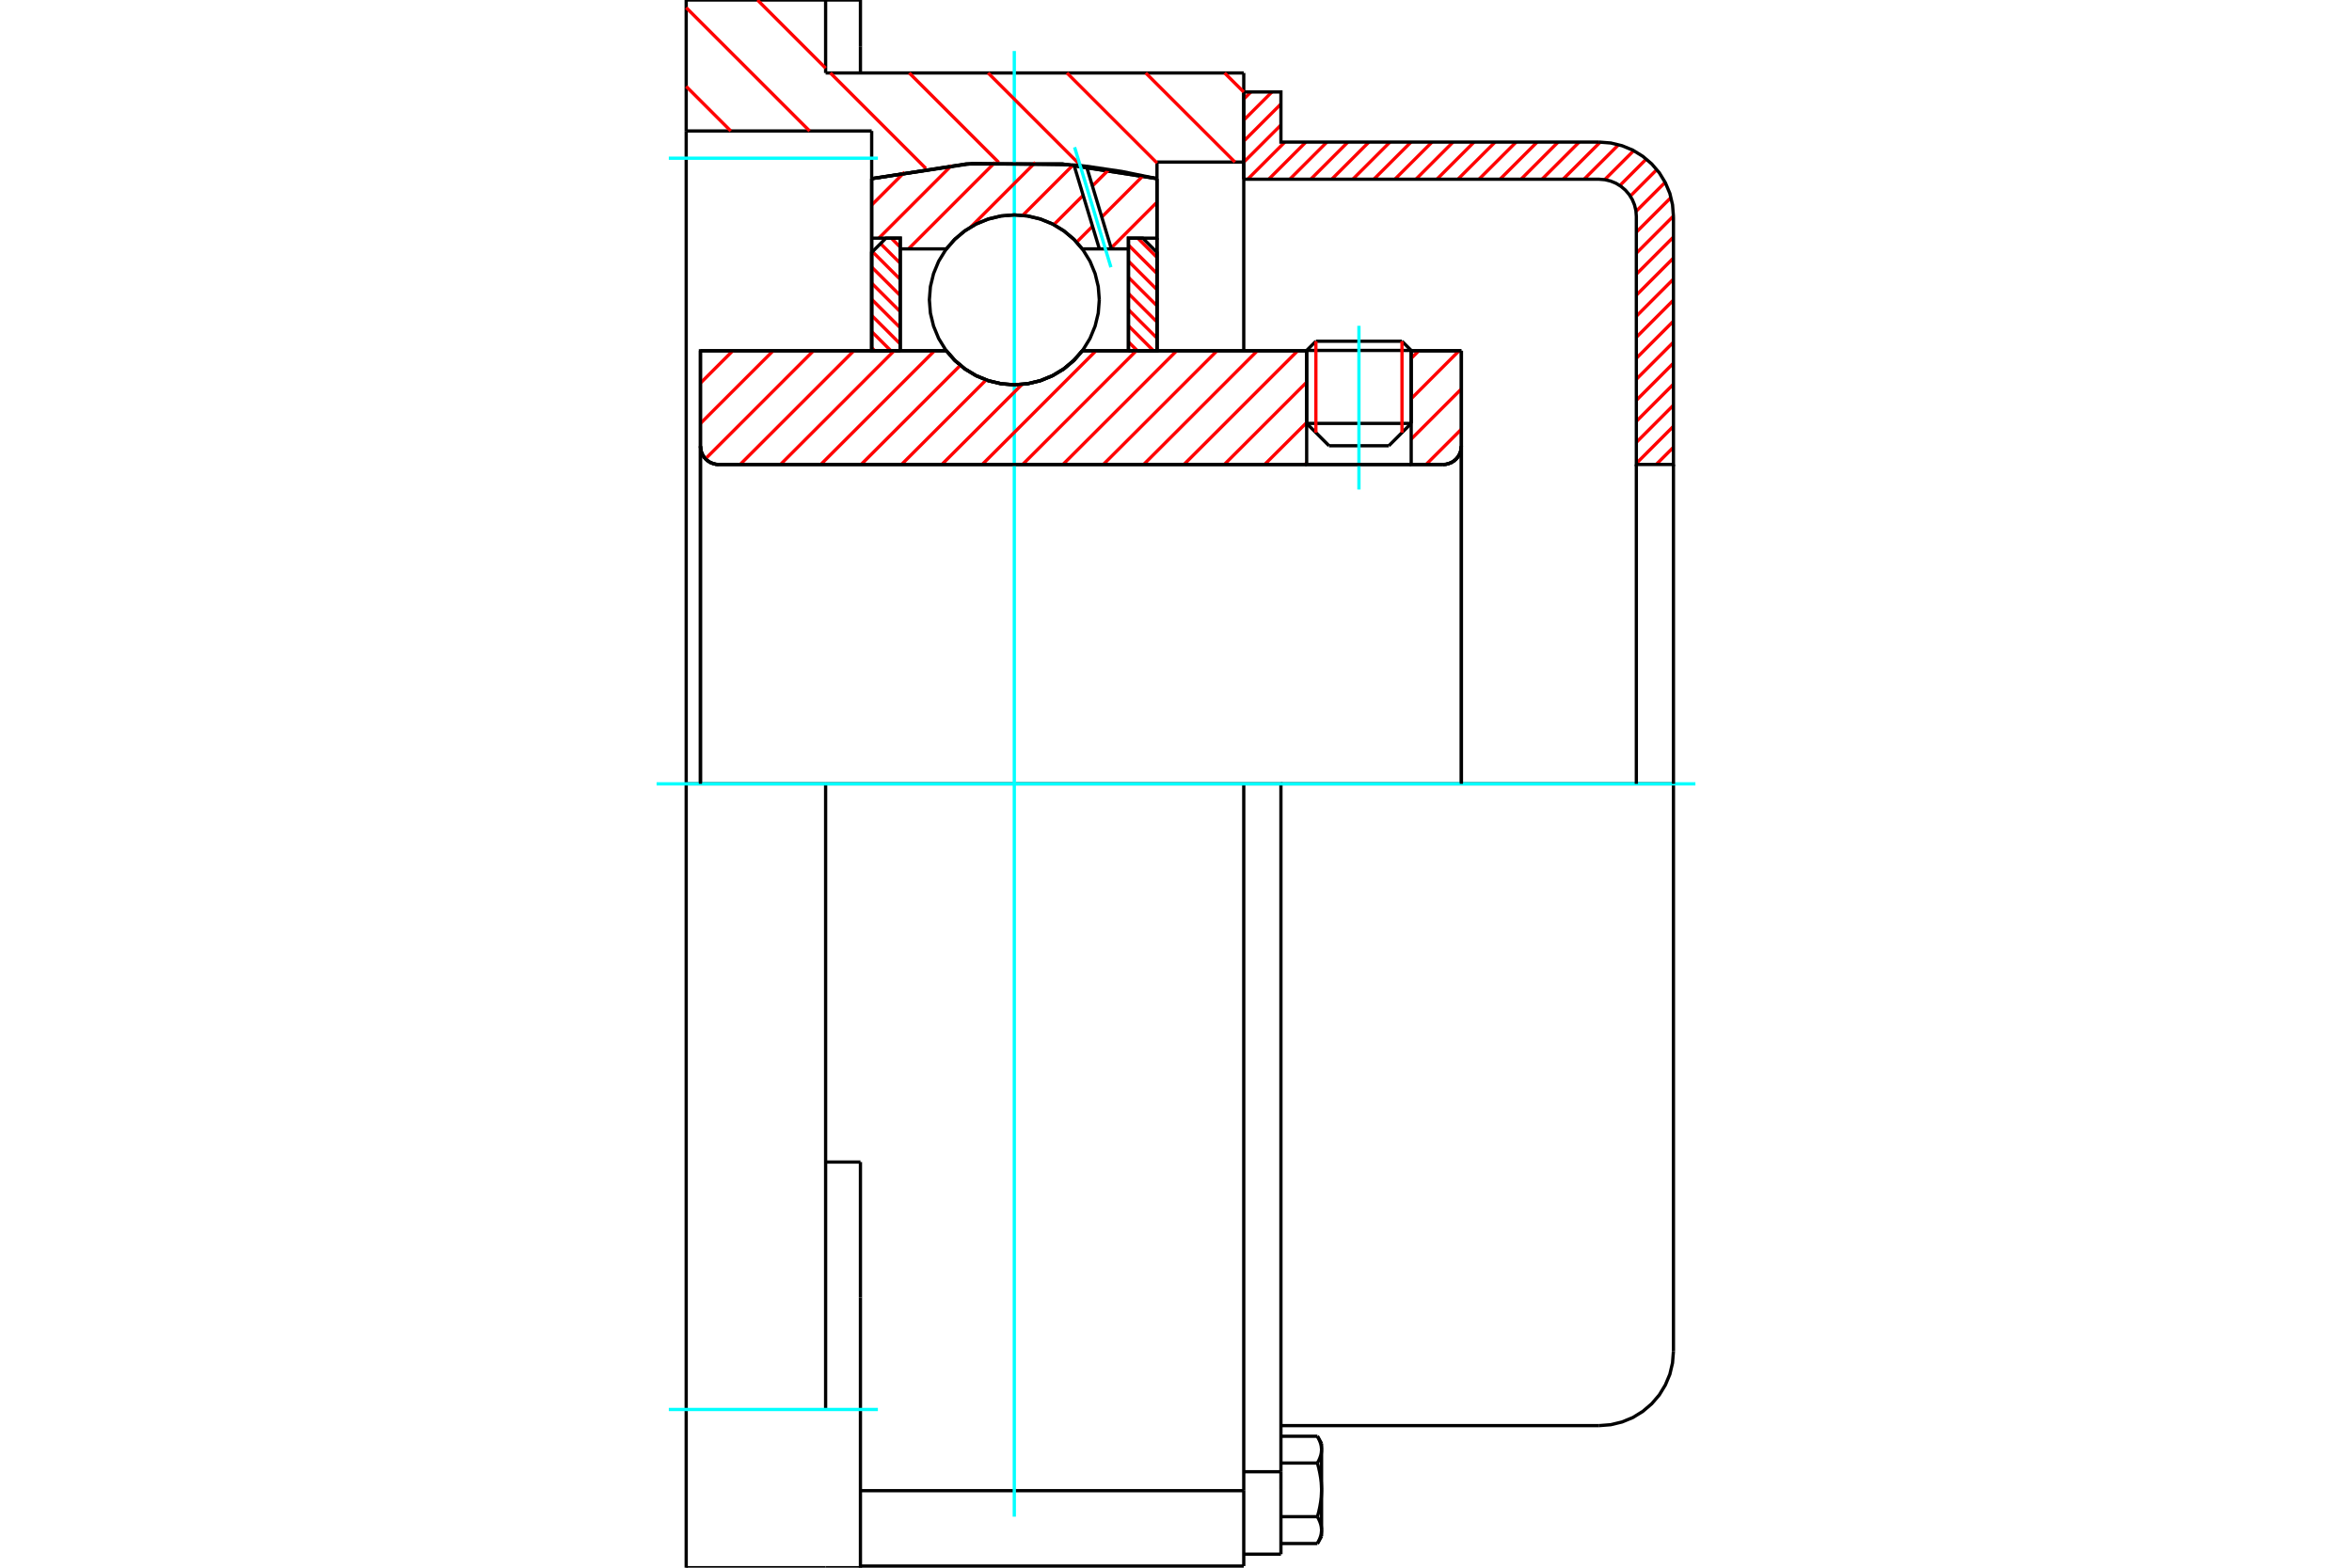 <?xml version="1.0" standalone="no"?>
<!DOCTYPE svg PUBLIC "-//W3C//DTD SVG 1.1//EN"
	"http://www.w3.org/Graphics/SVG/1.1/DTD/svg11.dtd">
<svg xmlns="http://www.w3.org/2000/svg" height="100%" width="100%" viewBox="0 0 36000 24000">
	<rect x="-1800" y="-1200" width="39600" height="26400" style="fill:#FFF"/>
	<g style="fill:none; fill-rule:evenodd" transform="matrix(1 0 0 1 0 0)">
		<g style="fill:none; stroke:#000; stroke-width:50; shape-rendering:geometricPrecision">
			<line x1="21600" y1="5365" x2="20000" y2="5365"/>
			<line x1="20141" y1="5224" x2="21459" y2="5224"/>
			<line x1="20000" y1="6482" x2="21600" y2="6482"/>
			<line x1="21258" y1="6824" x2="20342" y2="6824"/>
			<polyline points="22088,7111 22132,7108 22174,7097 22215,7081 22252,7058 22286,7029 22314,6996 22337,6958 22354,6918 22364,6875 22368,6831"/>
			<line x1="22368" y1="5370" x2="22368" y2="6831"/>
			<line x1="21600" y1="5370" x2="22368" y2="5370"/>
			<line x1="16566" y1="5370" x2="20000" y2="5370"/>
			<polyline points="14485,5370 14618,5521 14772,5650 14944,5753 15130,5829 15325,5875 15525,5891 15726,5875 15921,5829 16107,5753 16279,5650 16433,5521 16566,5370"/>
			<line x1="10721" y1="5370" x2="14485" y2="5370"/>
			<line x1="10721" y1="6831" x2="10721" y2="5370"/>
			<polyline points="10721,6831 10725,6875 10735,6918 10752,6958 10775,6996 10803,7029 10837,7058 10874,7081 10915,7097 10957,7108 11001,7111"/>
			<line x1="22088" y1="7111" x2="11001" y2="7111"/>
			<line x1="22368" y1="6831" x2="22368" y2="12000"/>
			<line x1="10721" y1="6831" x2="10721" y2="12000"/>
			<line x1="20141" y1="5224" x2="20000" y2="5365"/>
			<line x1="21600" y1="5365" x2="21459" y2="5224"/>
			<line x1="21258" y1="6824" x2="21600" y2="6482"/>
			<line x1="20000" y1="6482" x2="20342" y2="6824"/>
			<line x1="20000" y1="5365" x2="20000" y2="6482"/>
			<line x1="21600" y1="6482" x2="21600" y2="5365"/>
			<polyline points="22088,7111 22132,7108 22174,7097 22215,7081 22252,7058 22286,7029 22314,6996 22337,6958 22354,6918 22364,6875 22368,6831"/>
			<polyline points="10721,6831 10725,6875 10735,6918 10752,6958 10775,6996 10803,7029 10837,7058 10874,7081 10915,7097 10957,7108 11001,7111"/>
			<line x1="19037" y1="23975" x2="19037" y2="22821"/>
			<line x1="13170" y1="22821" x2="19037" y2="22821"/>
			<line x1="12637" y1="1117" x2="19037" y2="1117"/>
			<line x1="19037" y1="12000" x2="19037" y2="22821"/>
			<line x1="19037" y1="12000" x2="12637" y2="12000"/>
			<line x1="13170" y1="17790" x2="12637" y2="17790"/>
			<line x1="12637" y1="12000" x2="10503" y2="12000"/>
			<line x1="13342" y1="2005" x2="10503" y2="2005"/>
			<line x1="13342" y1="2735" x2="13342" y2="2005"/>
			<polyline points="17709,2735 16259,2510 14792,2510 13342,2735"/>
			<line x1="17709" y1="2481" x2="17709" y2="2735"/>
			<line x1="19037" y1="2481" x2="17709" y2="2481"/>
			<line x1="19037" y1="1117" x2="19037" y2="2481"/>
			<line x1="12637" y1="0" x2="12637" y2="1117"/>
			<line x1="10503" y1="0" x2="12637" y2="0"/>
			<line x1="10503" y1="2005" x2="10503" y2="0"/>
			<line x1="17709" y1="2735" x2="17709" y2="5370"/>
			<line x1="13342" y1="5370" x2="13342" y2="2735"/>
			<line x1="19037" y1="2481" x2="19037" y2="5370"/>
			<line x1="10503" y1="12000" x2="10503" y2="2005"/>
			<polyline points="10503,24000 10503,21578 10503,12000"/>
			<line x1="13170" y1="19865" x2="13170" y2="17790"/>
			<line x1="12637" y1="21578" x2="12637" y2="12000"/>
			<line x1="13170" y1="24000" x2="13170" y2="19865"/>
			<line x1="13170" y1="709" x2="13170" y2="0"/>
			<line x1="13170" y1="1117" x2="13170" y2="709"/>
			<line x1="10503" y1="24000" x2="12637" y2="24000"/>
			<line x1="13170" y1="23975" x2="19037" y2="23975"/>
			<line x1="13170" y1="0" x2="12637" y2="0"/>
			<line x1="12637" y1="24000" x2="13170" y2="24000"/>
			<line x1="19037" y1="22531" x2="19606" y2="22531"/>
			<line x1="19606" y1="22723" x2="19606" y2="22531"/>
			<line x1="19606" y1="22809" x2="19606" y2="22723"/>
			<line x1="19606" y1="23793" x2="19606" y2="22809"/>
			<polyline points="19606,22531 19606,12000 19037,12000"/>
			<polyline points="20164,22398 20168,22392 20172,22385 20175,22379 20178,22373 20182,22366 20185,22360 20188,22354 20190,22348 20193,22342 20196,22336 20198,22330 20201,22324 20203,22318 20205,22312 20207,22306 20209,22301 20211,22295 20213,22289 20215,22283 20216,22278 20218,22272 20219,22266 20220,22261 20222,22255 20223,22249 20224,22244 20224,22238 20225,22232 20226,22227 20226,22221 20227,22216 20227,22210 20228,22204 20228,22199 20228,22193"/>
			<polyline points="20228,22809 20228,22798 20228,22786 20227,22775 20227,22764 20226,22753 20226,22741 20225,22730 20224,22719 20224,22708 20223,22696 20222,22685 20220,22674 20219,22662 20218,22651 20216,22640 20215,22628 20213,22617 20211,22605 20209,22594 20207,22582 20205,22570 20203,22559 20201,22547 20198,22535 20196,22523 20193,22511 20190,22499 20188,22487 20185,22474 20182,22462 20178,22450 20175,22437 20172,22424 20168,22411 20164,22398"/>
			<line x1="20228" y1="22193" x2="20228" y2="22809"/>
			<polyline points="20228,23425 20228,23419 20228,23413 20227,23408 20227,23402 20226,23397 20226,23391 20225,23385 20224,23380 20224,23374 20223,23368 20222,23363 20220,23357 20219,23352 20218,23346 20216,23340 20215,23334 20213,23329 20211,23323 20209,23317 20207,23311 20205,23306 20203,23300 20201,23294 20198,23288 20196,23282 20193,23276 20190,23270 20188,23264 20185,23258 20182,23251 20178,23245 20175,23239 20172,23232 20168,23226 20164,23219"/>
			<line x1="20228" y1="22809" x2="20228" y2="23425"/>
			<polyline points="20164,23219 20168,23206 20172,23194 20175,23181 20178,23168 20182,23156 20185,23143 20188,23131 20190,23119 20193,23107 20196,23095 20198,23083 20201,23071 20203,23059 20205,23047 20207,23036 20209,23024 20211,23012 20213,23001 20215,22989 20216,22978 20218,22967 20219,22955 20220,22944 20222,22933 20223,22921 20224,22910 20224,22899 20225,22888 20226,22876 20226,22865 20227,22854 20227,22843 20228,22831 20228,22820 20228,22809"/>
			<line x1="20228" y1="23425" x2="20228" y2="23520"/>
			<polyline points="20164,23630 20168,23624 20172,23617 20175,23611 20178,23604 20182,23598 20185,23592 20188,23586 20190,23580 20193,23574 20196,23568 20198,23562 20201,23556 20203,23550 20205,23544 20207,23538 20209,23532 20211,23526 20213,23521 20215,23515 20216,23509 20218,23504 20219,23498 20220,23492 20222,23487 20223,23481 20224,23475 20224,23470 20225,23464 20226,23458 20226,23453 20227,23447 20227,23442 20228,23436 20228,23430 20228,23425"/>
			<polyline points="20228,22193 20228,22187 20228,22182 20227,22176 20227,22171 20226,22165 20226,22159 20225,22154 20224,22148 20224,22142 20223,22137 20222,22131 20220,22126 20219,22120 20218,22114 20216,22108 20215,22103 20213,22097 20211,22091 20209,22085 20207,22080 20205,22074 20203,22068 20201,22062 20198,22056 20196,22050 20193,22044 20190,22038 20188,22032 20185,22026 20182,22020 20178,22013 20175,22007 20172,22001 20168,21994 20164,21988"/>
			<line x1="20228" y1="22098" x2="20228" y2="22193"/>
			<line x1="19606" y1="23630" x2="20164" y2="23630"/>
			<line x1="19606" y1="23219" x2="20164" y2="23219"/>
			<line x1="19606" y1="22398" x2="20164" y2="22398"/>
			<line x1="19606" y1="21988" x2="20164" y2="21988"/>
			<polyline points="25614,12000 24477,12000 19606,12000"/>
			<line x1="25614" y1="20687" x2="25614" y2="12000"/>
			<line x1="19037" y1="23793" x2="19606" y2="23793"/>
			<line x1="20164" y1="23630" x2="20228" y2="23520"/>
			<line x1="20228" y1="22098" x2="20164" y2="21988"/>
			<polyline points="24477,21825 24655,21811 24828,21769 24993,21701 25145,21607 25281,21491 25397,21356 25490,21203 25559,21039 25600,20865 25614,20687"/>
			<line x1="19606" y1="21825" x2="24477" y2="21825"/>
		</g>
		<g style="fill:none; stroke:#0FF; stroke-width:50; shape-rendering:geometricPrecision">
			<line x1="20800" y1="7494" x2="20800" y2="4988"/>
			<line x1="15525" y1="23219" x2="15525" y2="781"/>
			<line x1="10050" y1="12000" x2="25950" y2="12000"/>
			<line x1="10237" y1="2422" x2="13437" y2="2422"/>
			<line x1="10237" y1="21578" x2="13437" y2="21578"/>
		</g>
		<g style="fill:none; stroke:#F00; stroke-width:50; shape-rendering:geometricPrecision">
			<line x1="25614" y1="6847" x2="25350" y2="7111"/>
			<line x1="25614" y1="6525" x2="25046" y2="7094"/>
			<line x1="25614" y1="6203" x2="25046" y2="6772"/>
			<line x1="25614" y1="5881" x2="25046" y2="6450"/>
			<line x1="25614" y1="5559" x2="25046" y2="6128"/>
			<line x1="25614" y1="5238" x2="25046" y2="5806"/>
			<line x1="25614" y1="4916" x2="25046" y2="5485"/>
			<line x1="25614" y1="4594" x2="25046" y2="5163"/>
			<line x1="25614" y1="4272" x2="25046" y2="4841"/>
			<line x1="25614" y1="3950" x2="25046" y2="4519"/>
			<line x1="25614" y1="3628" x2="25046" y2="4197"/>
			<line x1="25614" y1="3307" x2="25046" y2="3876"/>
			<line x1="25577" y1="3023" x2="25046" y2="3554"/>
			<line x1="25487" y1="2791" x2="25040" y2="3237"/>
			<line x1="25360" y1="2596" x2="24953" y2="3003"/>
			<line x1="25199" y1="2434" x2="24793" y2="2841"/>
			<line x1="25006" y1="2306" x2="24561" y2="2751"/>
			<line x1="24775" y1="2215" x2="24246" y2="2744"/>
			<line x1="24493" y1="2176" x2="23924" y2="2744"/>
			<line x1="24171" y1="2175" x2="23602" y2="2744"/>
			<line x1="23849" y1="2175" x2="23281" y2="2744"/>
			<line x1="23528" y1="2175" x2="22959" y2="2744"/>
			<line x1="23206" y1="2175" x2="22637" y2="2744"/>
			<line x1="22884" y1="2175" x2="22315" y2="2744"/>
			<line x1="22562" y1="2175" x2="21993" y2="2744"/>
			<line x1="22240" y1="2175" x2="21672" y2="2744"/>
			<line x1="21919" y1="2175" x2="21350" y2="2744"/>
			<line x1="21597" y1="2175" x2="21028" y2="2744"/>
			<line x1="21275" y1="2175" x2="20706" y2="2744"/>
			<line x1="20953" y1="2175" x2="20384" y2="2744"/>
			<line x1="20631" y1="2175" x2="20062" y2="2744"/>
			<line x1="20310" y1="2175" x2="19741" y2="2744"/>
			<line x1="19988" y1="2175" x2="19419" y2="2744"/>
			<line x1="19666" y1="2175" x2="19097" y2="2744"/>
			<line x1="19606" y1="1914" x2="19037" y2="2483"/>
			<line x1="19606" y1="1592" x2="19037" y2="2161"/>
			<line x1="19468" y1="1408" x2="19037" y2="1839"/>
			<line x1="19146" y1="1408" x2="19037" y2="1517"/>
		</g>
		<g style="fill:none; stroke:#000; stroke-width:50; shape-rendering:geometricPrecision">
			<polyline points="19037,2744 19037,1408 19606,1408 19606,2175 24477,2175"/>
			<polyline points="25614,3313 25600,3135 25559,2961 25490,2797 25397,2644 25281,2509 25145,2393 24993,2299 24828,2231 24655,2189 24477,2175"/>
			<polyline points="25614,3313 25614,7111 25046,7111 25046,3313 25039,3224 25018,3137 24984,3055 24937,2979 24879,2911 24811,2853 24735,2806 24652,2772 24566,2751 24477,2744 19037,2744"/>
			<line x1="25614" y1="12000" x2="25614" y2="7111"/>
			<line x1="25046" y1="7111" x2="25046" y2="12000"/>
		</g>
		<g style="fill:none; stroke:#F00; stroke-width:50; shape-rendering:geometricPrecision">
			<line x1="18744" y1="1117" x2="19037" y2="1409"/>
			<line x1="17537" y1="1117" x2="18902" y2="2481"/>
			<line x1="16331" y1="1117" x2="17709" y2="2495"/>
			<line x1="15124" y1="1117" x2="16543" y2="2536"/>
			<line x1="13917" y1="1117" x2="15286" y2="2486"/>
			<line x1="11594" y1="0" x2="12637" y2="1043"/>
			<line x1="12710" y1="1117" x2="14172" y2="2579"/>
			<line x1="10503" y1="117" x2="12392" y2="2005"/>
			<line x1="10503" y1="1323" x2="11185" y2="2005"/>
		</g>
		<g style="fill:none; stroke:#000; stroke-width:50; shape-rendering:geometricPrecision">
			<polyline points="17709,2735 16259,2510 14792,2510 13342,2735"/>
		</g>
		<g style="fill:none; stroke:#F00; stroke-width:50; shape-rendering:geometricPrecision">
			<line x1="21459" y1="5224" x2="21459" y2="6623"/>
			<line x1="20141" y1="6623" x2="20141" y2="5224"/>
			<line x1="13342" y1="5323" x2="13389" y2="5370"/>
			<line x1="13342" y1="5076" x2="13636" y2="5370"/>
			<line x1="13342" y1="4829" x2="13779" y2="5265"/>
			<line x1="13342" y1="4582" x2="13779" y2="5018"/>
			<line x1="13342" y1="4335" x2="13779" y2="4771"/>
			<line x1="13342" y1="4088" x2="13779" y2="4524"/>
			<line x1="13354" y1="3853" x2="13779" y2="4277"/>
			<line x1="13477" y1="3729" x2="13779" y2="4030"/>
			<line x1="13642" y1="3646" x2="13779" y2="3783"/>
		</g>
		<g style="fill:none; stroke:#000; stroke-width:50; shape-rendering:geometricPrecision">
			<polyline points="13779,5370 13779,3646 13560,3646 13342,3865 13342,5370 13779,5370"/>
		</g>
		<g style="fill:none; stroke:#F00; stroke-width:50; shape-rendering:geometricPrecision">
			<line x1="17415" y1="3646" x2="17709" y2="3941"/>
			<line x1="17272" y1="3751" x2="17709" y2="4188"/>
			<line x1="17272" y1="3998" x2="17709" y2="4435"/>
			<line x1="17272" y1="4246" x2="17709" y2="4682"/>
			<line x1="17272" y1="4493" x2="17709" y2="4929"/>
			<line x1="17272" y1="4740" x2="17709" y2="5176"/>
			<line x1="17272" y1="4987" x2="17656" y2="5370"/>
			<line x1="17272" y1="5234" x2="17409" y2="5370"/>
		</g>
		<g style="fill:none; stroke:#000; stroke-width:50; shape-rendering:geometricPrecision">
			<polyline points="17272,5370 17272,3646 17491,3646 17709,3865 17709,5370 17272,5370"/>
			<polyline points="16826,4590 16810,4387 16762,4189 16684,4000 16577,3826 16445,3671 16290,3539 16116,3432 15927,3354 15729,3306 15525,3290 15322,3306 15124,3354 14935,3432 14761,3539 14606,3671 14474,3826 14367,4000 14289,4189 14241,4387 14225,4590 14241,4794 14289,4992 14367,5181 14474,5355 14606,5510 14761,5642 14935,5749 15124,5827 15322,5875 15525,5891 15729,5875 15927,5827 16116,5749 16290,5642 16445,5510 16577,5355 16684,5181 16762,4992 16810,4794 16826,4590"/>
		</g>
		<g style="fill:none; stroke:#F00; stroke-width:50; shape-rendering:geometricPrecision">
			<line x1="17709" y1="3095" x2="17007" y2="3797"/>
			<line x1="17495" y1="2692" x2="16864" y2="3323"/>
			<line x1="16722" y1="3464" x2="16479" y2="3707"/>
			<line x1="16974" y1="2595" x2="16720" y2="2848"/>
			<line x1="16579" y1="2990" x2="16130" y2="3439"/>
			<line x1="16427" y1="2524" x2="15654" y2="3297"/>
			<line x1="15847" y1="2487" x2="14859" y2="3475"/>
			<line x1="15230" y1="2486" x2="13906" y2="3810"/>
			<line x1="14566" y1="2532" x2="13452" y2="3646"/>
			<line x1="13846" y1="2635" x2="13342" y2="3139"/>
		</g>
		<g style="fill:none; stroke:#000; stroke-width:50; shape-rendering:geometricPrecision">
			<polyline points="13342,5370 13342,3646 13342,2735"/>
			<polyline points="16438,2525 14881,2503 13342,2735"/>
			<polyline points="16629,2545 16533,2535 16438,2525"/>
			<polyline points="17709,2735 17172,2625 16629,2545"/>
			<polyline points="17709,2735 17709,3646 17272,3646 17272,3810 17272,5370"/>
			<polyline points="17272,3810 17011,3810 16827,3810 16566,3810 16433,3659 16279,3531 16107,3427 15921,3352 15726,3306 15525,3290 15325,3306 15130,3352 14944,3427 14772,3531 14618,3659 14485,3810 13779,3810 13779,5370"/>
			<polyline points="13779,3810 13779,3646 13342,3646"/>
			<line x1="17709" y1="3646" x2="17709" y2="5370"/>
		</g>
		<g style="fill:none; stroke:#0FF; stroke-width:50; shape-rendering:geometricPrecision">
			<line x1="17004" y1="4091" x2="16448" y2="2254"/>
		</g>
		<g style="fill:none; stroke:#000; stroke-width:50; shape-rendering:geometricPrecision">
			<line x1="16827" y1="3810" x2="16438" y2="2525"/>
			<line x1="17011" y1="3810" x2="16629" y2="2545"/>
		</g>
		<g style="fill:none; stroke:#F00; stroke-width:50; shape-rendering:geometricPrecision">
			<line x1="22368" y1="6571" x2="21828" y2="7111"/>
			<line x1="22368" y1="5954" x2="21600" y2="6722"/>
			<line x1="22333" y1="5370" x2="21600" y2="6104"/>
			<line x1="21716" y1="5370" x2="21600" y2="5486"/>
			<line x1="20000" y1="7086" x2="19975" y2="7111"/>
			<line x1="20000" y1="6469" x2="19357" y2="7111"/>
			<line x1="20000" y1="5851" x2="18740" y2="7111"/>
			<line x1="19863" y1="5370" x2="18122" y2="7111"/>
			<line x1="19245" y1="5370" x2="17505" y2="7111"/>
			<line x1="18628" y1="5370" x2="16887" y2="7111"/>
			<line x1="18010" y1="5370" x2="16269" y2="7111"/>
			<line x1="17392" y1="5370" x2="15652" y2="7111"/>
			<line x1="16775" y1="5370" x2="15034" y2="7111"/>
			<line x1="15643" y1="5885" x2="14416" y2="7111"/>
			<line x1="15094" y1="5816" x2="13799" y2="7111"/>
			<line x1="14699" y1="5593" x2="13181" y2="7111"/>
			<line x1="14304" y1="5370" x2="12563" y2="7111"/>
			<line x1="13686" y1="5370" x2="11946" y2="7111"/>
			<line x1="13069" y1="5370" x2="11328" y2="7111"/>
			<line x1="12451" y1="5370" x2="10798" y2="7024"/>
			<line x1="11834" y1="5370" x2="10721" y2="6483"/>
			<line x1="11216" y1="5370" x2="10721" y2="5865"/>
		</g>
		<g style="fill:none; stroke:#000; stroke-width:50; shape-rendering:geometricPrecision">
			<line x1="22368" y1="12000" x2="22368" y2="5370"/>
			<polyline points="22088,7111 22132,7108 22174,7097 22215,7081 22252,7058 22286,7029 22314,6996 22337,6958 22354,6918 22364,6875 22368,6831"/>
			<polyline points="22088,7111 21600,7111 21600,5370"/>
			<polyline points="21600,7111 20000,7111 20000,5370"/>
			<line x1="20000" y1="7111" x2="11001" y2="7111"/>
			<polyline points="10721,6831 10725,6875 10735,6918 10752,6958 10775,6996 10803,7029 10837,7058 10874,7081 10915,7097 10957,7108 11001,7111"/>
			<polyline points="10721,6831 10721,5370 11158,5370 14485,5370 14618,5521 14772,5650 14944,5753 15130,5829 15325,5875 15525,5891 15726,5875 15921,5829 16107,5753 16279,5650 16433,5521 16566,5370 20000,5370"/>
			<line x1="21600" y1="5370" x2="22368" y2="5370"/>
			<line x1="10721" y1="12000" x2="10721" y2="6831"/>
		</g>
	</g>
</svg>
